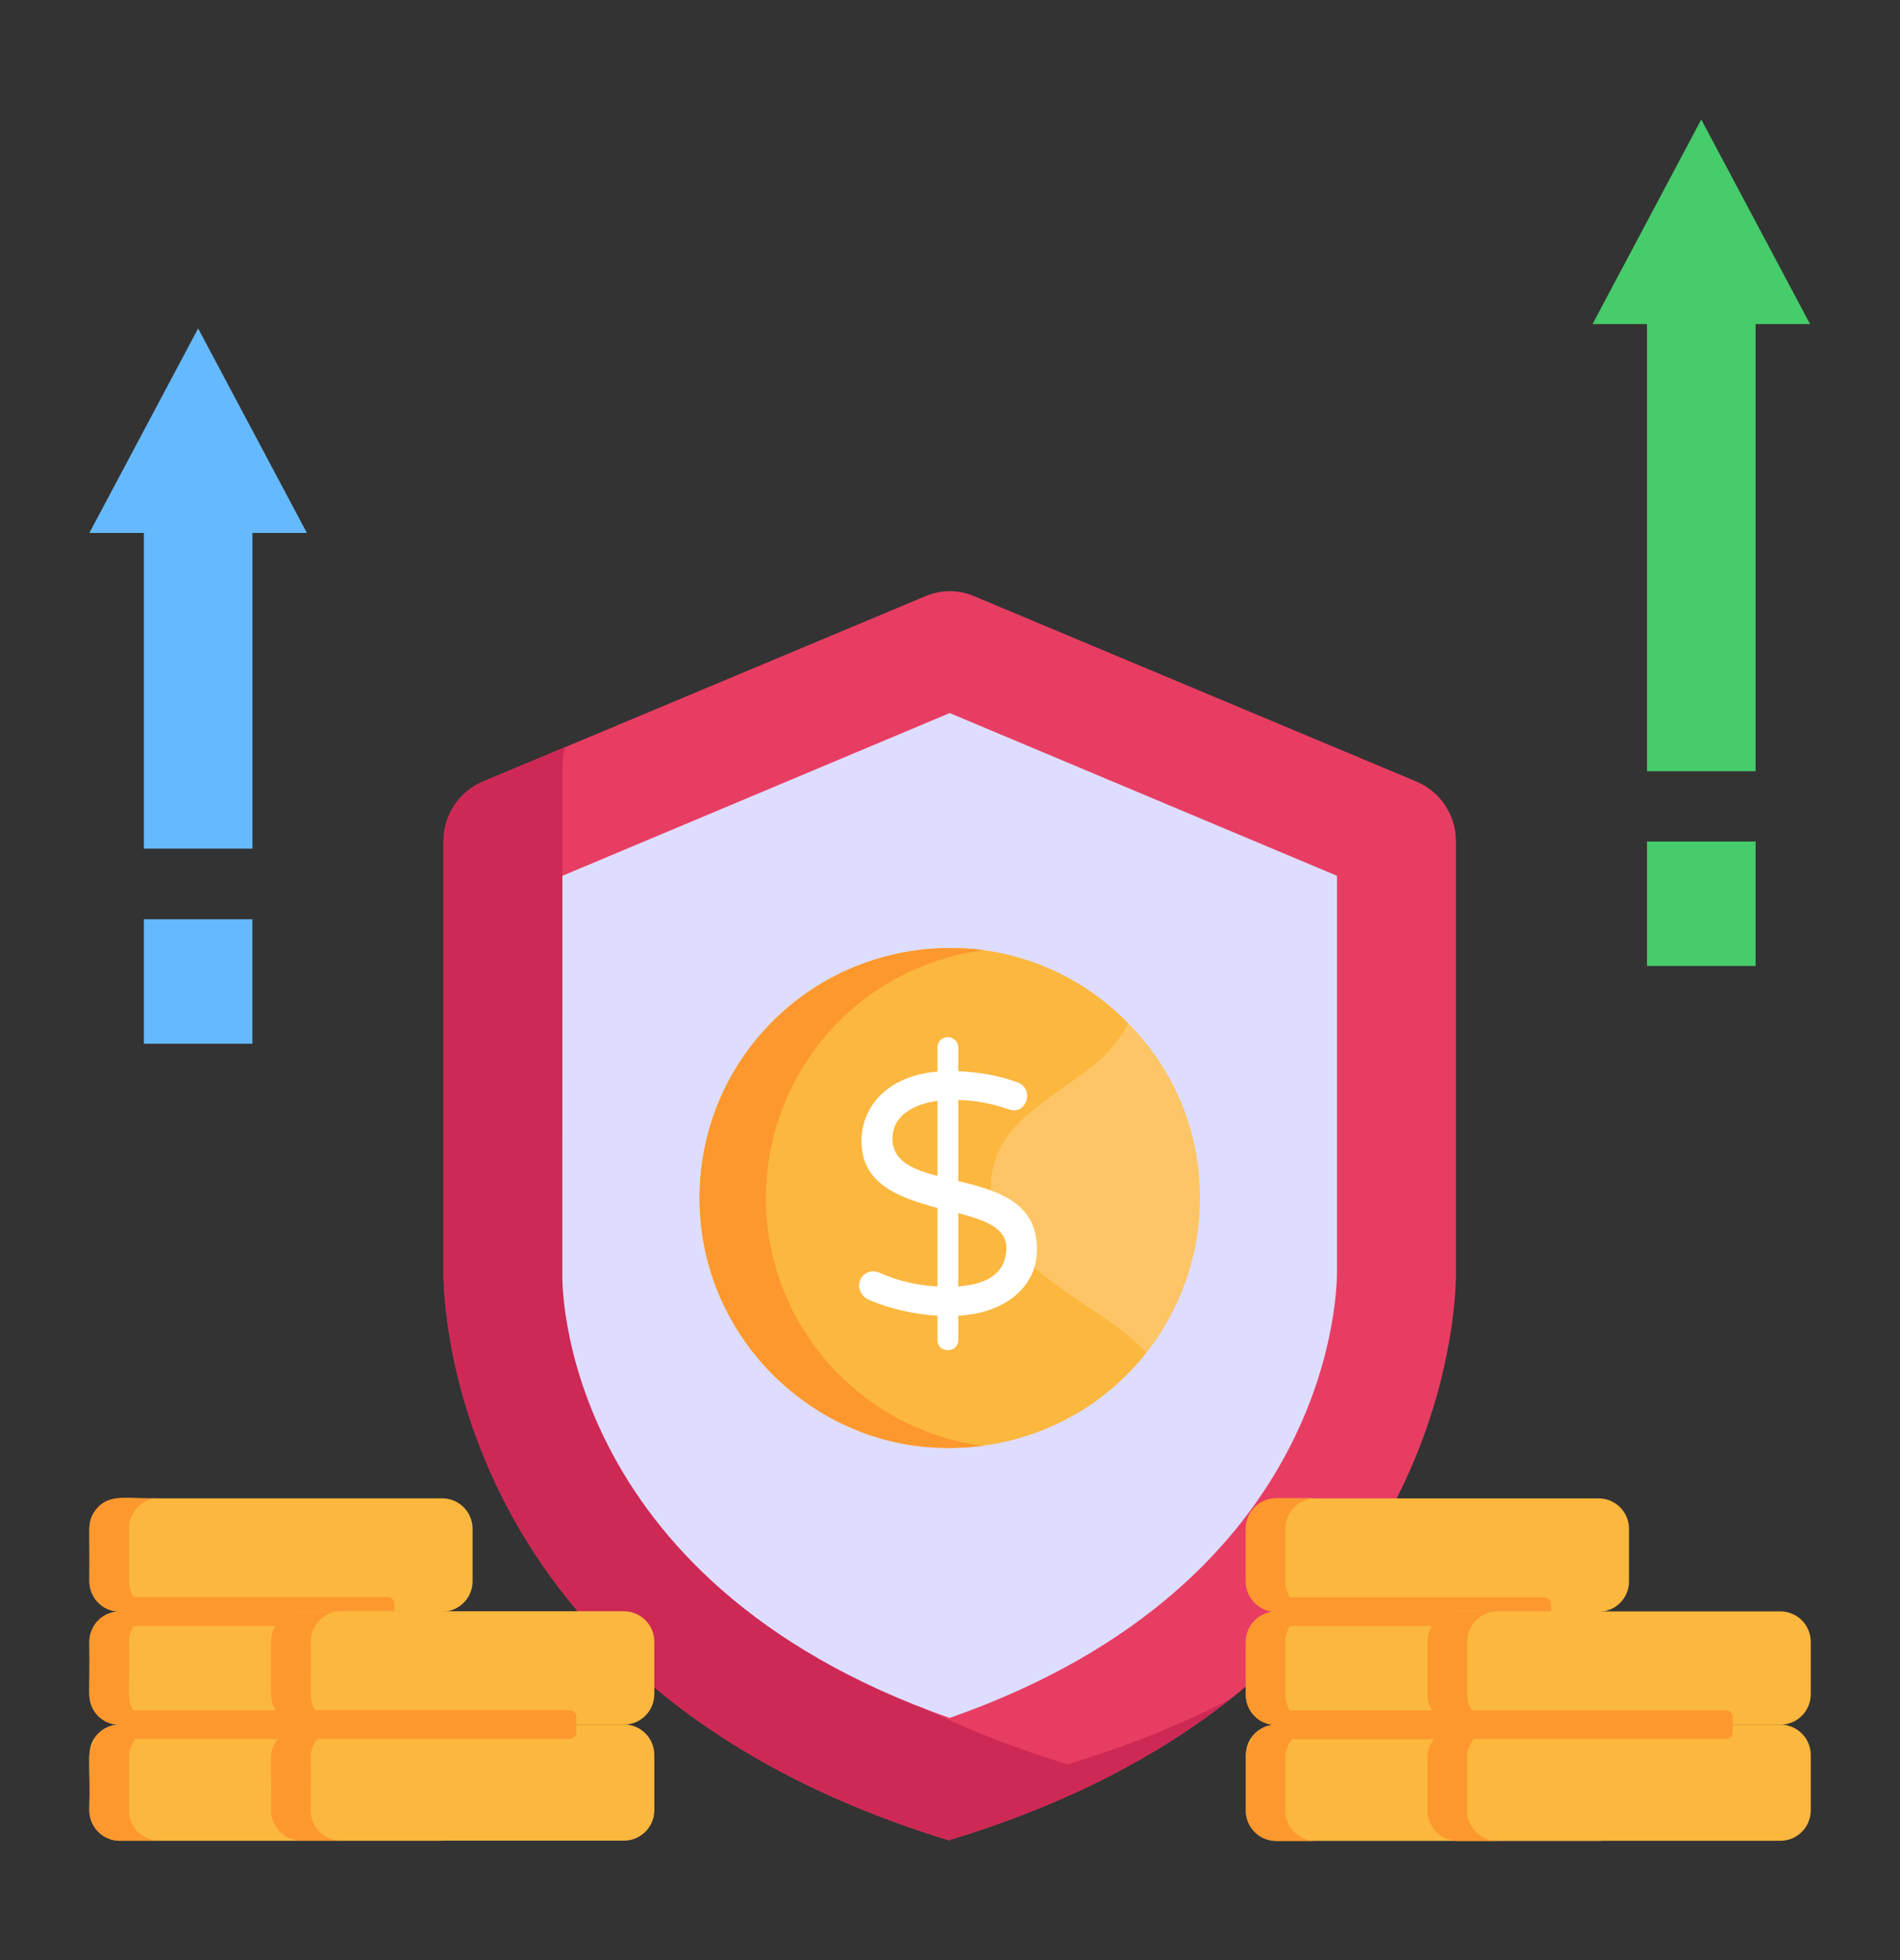 <svg xmlns="http://www.w3.org/2000/svg" width="32" height="33" viewBox="0 0 32 33" fill="none"><rect x="0" y="0" width="32" height="33" fill="#333333" stroke="none"/><path d="M15.996 30.977V30.988C7.201 28.312 7.471 21.341 7.471 21.341V14.164C7.471 13.722 7.73 13.334 8.129 13.161L15.575 10.042C15.845 9.923 16.147 9.923 16.417 10.042L23.863 13.161C24.262 13.334 24.521 13.722 24.521 14.164V21.341C24.521 21.341 24.791 28.312 15.996 30.977Z" fill="#E83D62"></path><path d="M20.723 28.604C19.548 29.531 18.012 30.366 15.996 30.976V30.986C7.199 28.313 7.469 21.338 7.469 21.338V14.164C7.469 13.722 7.728 13.334 8.126 13.161L9.517 12.579C9.49 12.676 9.474 12.778 9.474 12.881V20.061C9.474 20.061 9.199 27.03 17.996 29.709V29.698C19.025 29.385 19.925 29.019 20.723 28.604Z" fill="#CE2955"></path><path d="M15.994 28.923C9.349 26.595 9.469 21.505 9.471 21.452L9.472 14.745L15.995 12.005L22.518 14.745V21.365C22.523 21.643 22.524 26.639 15.994 28.923Z" fill="#DEDDFF"></path><path d="M20.21 20.169C20.21 21.152 19.87 22.057 19.305 22.779C18.979 23.189 18.576 23.542 18.124 23.804C17.396 24.228 16.526 24.44 15.6 24.362C13.515 24.178 11.782 22.398 11.782 20.169C11.782 17.737 13.845 15.763 16.392 15.977C17.403 16.069 18.322 16.528 19.001 17.228C19.759 17.995 20.21 19.023 20.21 20.169Z" fill="#FCB73E"></path><path d="M16.554 24.341C16.243 24.383 15.925 24.39 15.6 24.362C13.515 24.178 11.782 22.398 11.782 20.169C11.782 17.737 13.845 15.763 16.392 15.977C16.448 15.984 16.498 15.991 16.554 15.998C14.381 16.297 12.899 18.132 12.899 20.169C12.899 22.332 14.536 24.086 16.554 24.341Z" fill="#FD982E"></path><g opacity="0.2"><path d="M20.21 20.17C20.21 21.152 19.87 22.058 19.305 22.779C19.057 22.503 18.746 22.284 18.435 22.079C17.689 21.565 16.463 20.857 16.724 19.668C16.91 18.75 18.012 18.372 18.647 17.723C18.788 17.575 18.909 17.412 19.001 17.229C19.759 17.996 20.21 19.024 20.21 20.17Z" fill="white"></path></g><path d="M16.837 21.982C16.636 22.08 16.403 22.136 16.139 22.151V22.559C16.139 22.655 16.073 22.731 15.961 22.731C15.864 22.731 15.789 22.669 15.789 22.559V22.151C15.376 22.125 14.989 22.035 14.629 21.882C14.54 21.844 14.469 21.749 14.469 21.646C14.469 21.464 14.646 21.354 14.813 21.428C15.123 21.566 15.448 21.642 15.789 21.658V20.337C15.109 20.157 14.509 19.92 14.509 19.212C14.509 18.631 14.945 18.112 15.789 18.041V17.639C15.789 17.54 15.861 17.461 15.961 17.461C16.059 17.461 16.139 17.537 16.139 17.639V18.035C16.514 18.051 16.847 18.114 17.138 18.224C17.326 18.291 17.338 18.499 17.236 18.621C17.178 18.689 17.089 18.717 16.977 18.672C16.717 18.581 16.438 18.529 16.139 18.517V19.884C16.873 20.057 17.465 20.275 17.465 21.038C17.465 21.466 17.217 21.797 16.837 21.982ZM15.789 19.798V18.535C15.398 18.587 15.031 18.776 15.031 19.172C15.031 19.563 15.408 19.698 15.789 19.798ZM16.949 21.003C16.949 20.646 16.507 20.523 16.139 20.424V21.658C16.679 21.619 16.949 21.401 16.949 21.003Z" fill="white"></path><path d="M27.739 14.168H29.568V16.263H27.739V14.168Z" fill="#46CC6B"></path><path d="M30.485 5.456H29.568V12.984H27.739V5.456H26.822L28.653 2.012L30.485 5.456Z" fill="#46CC6B"></path><path d="M2.423 15.477H4.251V17.572H2.423V15.477Z" fill="#65B9FF"></path><path d="M5.169 8.973H4.252V14.288H2.423V8.973H1.505L3.337 5.529L5.169 8.973Z" fill="#65B9FF"></path><path d="M20.983 29.55V30.48C20.983 30.764 21.212 30.993 21.494 30.993H26.924C27.207 30.993 27.436 30.764 27.436 30.48V29.55C27.436 29.266 27.207 29.037 26.924 29.037H21.494C21.311 29.037 21.149 29.134 21.059 29.279C21.011 29.358 20.983 29.451 20.983 29.55Z" fill="#FCB73E"></path><path d="M20.983 27.647V28.529C20.983 28.629 21.011 28.721 21.059 28.8C21.149 28.946 21.311 29.042 21.494 29.042H26.924C27.207 29.042 27.436 28.813 27.436 28.529V27.647C27.436 27.363 27.207 27.134 26.924 27.134H21.494C21.311 27.134 21.15 27.23 21.06 27.376C21.011 27.454 20.983 27.547 20.983 27.647Z" fill="#FCB73E"></path><path d="M22.16 29.043H21.494C21.313 29.043 21.147 28.947 21.057 28.798C21.009 28.723 20.982 28.627 20.982 28.531V27.646C20.982 27.55 21.009 27.454 21.062 27.374C21.153 27.23 21.313 27.134 21.494 27.134H22.16C21.979 27.134 21.819 27.23 21.729 27.374C21.675 27.454 21.648 27.55 21.648 27.646V28.531C21.648 28.627 21.675 28.723 21.723 28.798C21.814 28.947 21.979 29.043 22.16 29.043Z" fill="#FD982E"></path><path d="M20.983 25.74V26.623C20.983 26.722 21.011 26.815 21.061 26.894C21.15 27.039 21.311 27.136 21.495 27.136H26.925C27.207 27.136 27.436 26.907 27.436 26.623V25.74C27.436 25.456 27.207 25.227 26.925 25.227H21.495C21.212 25.227 20.983 25.456 20.983 25.74Z" fill="#FCB73E"></path><path d="M21.06 27.375H26.008C26.071 27.375 26.122 27.324 26.122 27.262V27.004C26.122 26.942 26.071 26.891 26.008 26.891H21.06C21.15 27.036 21.311 27.133 21.494 27.133C21.311 27.133 21.15 27.229 21.06 27.375Z" fill="#FD982E"></path><path d="M21.059 29.281H26.008C26.071 29.281 26.122 29.23 26.122 29.168V28.91C26.122 28.848 26.071 28.797 26.008 28.797H21.059C21.149 28.943 21.311 29.039 21.494 29.039C21.311 29.039 21.149 29.136 21.059 29.281Z" fill="#FD982E"></path><path d="M22.16 27.133H21.494C21.313 27.133 21.147 27.037 21.057 26.887C21.009 26.813 20.982 26.717 20.982 26.621V25.736C20.982 25.64 21.009 25.544 21.062 25.464C21.153 25.32 21.313 25.224 21.494 25.224H22.16C21.979 25.224 21.819 25.32 21.729 25.464C21.675 25.544 21.648 25.64 21.648 25.736V26.621C21.648 26.717 21.675 26.813 21.723 26.887C21.814 27.037 21.979 27.133 22.16 27.133Z" fill="#FD982E"></path><path d="M22.16 30.994H21.494C21.313 30.994 21.147 30.898 21.057 30.749C21.009 30.674 20.982 30.578 20.982 30.482V29.597C20.982 29.501 21.009 29.405 21.062 29.325C21.153 29.181 21.313 29.085 21.494 29.085H22.16C21.979 29.085 21.819 29.181 21.729 29.325C21.675 29.405 21.648 29.501 21.648 29.597V30.482C21.648 30.578 21.675 30.674 21.723 30.749C21.814 30.898 21.979 30.994 22.16 30.994Z" fill="#FD982E"></path><path d="M24.043 29.548V30.478C24.043 30.762 24.272 30.991 24.555 30.991H29.985C30.267 30.991 30.497 30.762 30.497 30.478V29.548C30.497 29.264 30.267 29.035 29.985 29.035H24.555C24.371 29.035 24.209 29.132 24.12 29.277C24.071 29.356 24.043 29.449 24.043 29.548Z" fill="#FCB73E"></path><path d="M24.043 27.642V28.524C24.043 28.624 24.071 28.716 24.12 28.795C24.209 28.941 24.371 29.037 24.555 29.037H29.985C30.267 29.037 30.497 28.808 30.497 28.524V27.642C30.497 27.358 30.267 27.129 29.985 27.129H24.555C24.371 27.129 24.21 27.225 24.121 27.371C24.071 27.45 24.043 27.542 24.043 27.642Z" fill="#FCB73E"></path><path d="M25.221 29.038H24.554C24.373 29.038 24.208 28.942 24.117 28.793C24.069 28.718 24.042 28.622 24.042 28.526V27.641C24.042 27.545 24.069 27.449 24.122 27.369C24.213 27.225 24.373 27.129 24.554 27.129H25.221C25.04 27.129 24.88 27.225 24.789 27.369C24.735 27.449 24.709 27.545 24.709 27.641V28.526C24.709 28.622 24.735 28.718 24.784 28.793C24.874 28.942 25.04 29.038 25.221 29.038Z" fill="#FD982E"></path><path d="M24.12 29.278H29.069C29.131 29.278 29.182 29.227 29.182 29.165V28.907C29.182 28.845 29.131 28.794 29.069 28.794H24.12C24.209 28.94 24.371 29.036 24.555 29.036C24.371 29.036 24.209 29.133 24.12 29.278Z" fill="#FD982E"></path><path d="M25.221 30.993H24.554C24.373 30.993 24.208 30.897 24.117 30.748C24.069 30.673 24.042 30.577 24.042 30.481V29.596C24.042 29.5 24.069 29.404 24.122 29.324C24.213 29.18 24.373 29.084 24.554 29.084H25.221C25.04 29.084 24.88 29.18 24.789 29.324C24.735 29.404 24.709 29.5 24.709 29.596V30.481C24.709 30.577 24.735 30.673 24.784 30.748C24.874 30.897 25.04 30.993 25.221 30.993Z" fill="#FD982E"></path><path d="M1.506 30.478C1.506 30.762 1.735 30.991 2.018 30.991H7.447C7.73 30.991 7.959 30.762 7.959 30.478V29.548C7.959 29.264 7.73 29.035 7.447 29.035H2.018C1.834 29.035 1.672 29.132 1.582 29.277C1.453 29.488 1.527 29.636 1.506 30.478Z" fill="#FCB73E"></path><path d="M1.506 27.645C1.527 28.459 1.454 28.589 1.582 28.798C1.672 28.944 1.834 29.04 2.018 29.04H7.448C7.73 29.04 7.959 28.811 7.959 28.527V27.645C7.959 27.361 7.73 27.132 7.448 27.132H2.018C1.834 27.132 1.673 27.228 1.583 27.374C1.534 27.453 1.506 27.545 1.506 27.645Z" fill="#FCB73E"></path><path d="M2.684 29.039C2.244 28.998 1.807 29.168 1.58 28.794C1.532 28.719 1.505 28.623 1.505 28.527V27.642C1.505 27.546 1.532 27.45 1.585 27.37C1.818 27.001 2.239 27.172 2.684 27.13C2.401 27.13 2.172 27.364 2.172 27.642C2.192 28.443 2.122 28.6 2.246 28.794C2.337 28.943 2.502 29.039 2.684 29.039Z" fill="#FD982E"></path><path d="M1.506 25.738V26.621C1.506 26.9 1.731 27.134 2.018 27.134H7.448C7.73 27.134 7.959 26.905 7.959 26.621V25.738C7.959 25.454 7.73 25.226 7.448 25.226H2.018C1.735 25.226 1.506 25.454 1.506 25.738Z" fill="#FCB73E"></path><path d="M1.583 27.373H6.531C6.594 27.373 6.645 27.322 6.645 27.26V27.002C6.645 26.94 6.594 26.889 6.531 26.889H1.583C1.673 27.034 1.834 27.131 2.018 27.131C1.834 27.131 1.673 27.227 1.583 27.373Z" fill="#FD982E"></path><path d="M1.582 29.279H6.531C6.594 29.279 6.645 29.228 6.645 29.166V28.909C6.645 28.846 6.594 28.795 6.531 28.795H1.582C1.672 28.941 1.834 29.037 2.018 29.037C1.834 29.037 1.672 29.134 1.582 29.279Z" fill="#FD982E"></path><path d="M2.684 27.129C2.244 27.087 1.807 27.258 1.58 26.884C1.532 26.809 1.505 26.713 1.505 26.617C1.526 25.795 1.454 25.657 1.585 25.46C1.818 25.09 2.239 25.262 2.684 25.22C2.401 25.22 2.172 25.454 2.172 25.732V26.617C2.172 26.713 2.198 26.809 2.246 26.884C2.337 27.033 2.502 27.129 2.684 27.129Z" fill="#FD982E"></path><path d="M2.684 30.99H2.017C1.836 30.99 1.67 30.894 1.58 30.745C1.532 30.671 1.505 30.575 1.505 30.479C1.526 29.657 1.454 29.518 1.585 29.321C1.818 28.952 2.239 29.124 2.684 29.081C2.401 29.081 2.172 29.315 2.172 29.593V30.479C2.172 30.575 2.198 30.671 2.246 30.745C2.337 30.894 2.502 30.99 2.684 30.99Z" fill="#FD982E"></path><path d="M4.567 30.476C4.567 30.76 4.796 30.989 5.078 30.989H10.508C10.791 30.989 11.02 30.76 11.02 30.476V29.546C11.02 29.262 10.791 29.033 10.508 29.033H5.078C4.895 29.033 4.733 29.13 4.643 29.275C4.513 29.486 4.588 29.634 4.567 30.476Z" fill="#FCB73E"></path><path d="M4.566 27.64V28.523C4.566 28.805 4.793 29.035 5.078 29.035H10.508C10.791 29.035 11.02 28.806 11.02 28.523V27.64C11.02 27.356 10.791 27.127 10.508 27.127H5.078C4.895 27.127 4.734 27.224 4.644 27.369C4.595 27.448 4.566 27.54 4.566 27.64Z" fill="#FCB73E"></path><path d="M5.744 29.036H5.078C4.802 29.036 4.566 28.814 4.566 28.524V27.639C4.566 27.543 4.593 27.447 4.646 27.367C4.737 27.223 4.897 27.127 5.078 27.127H5.744C5.563 27.127 5.403 27.223 5.313 27.367C5.259 27.447 5.233 27.543 5.233 27.639C5.252 28.439 5.183 28.597 5.307 28.791C5.398 28.94 5.563 29.036 5.744 29.036Z" fill="#FD982E"></path><path d="M4.643 29.276H9.592C9.655 29.276 9.706 29.225 9.706 29.163V28.905C9.706 28.843 9.655 28.792 9.592 28.792H4.643C4.733 28.938 4.895 29.034 5.078 29.034C4.895 29.034 4.733 29.131 4.643 29.276Z" fill="#FD982E"></path><path d="M5.744 30.99H5.078C4.802 30.99 4.566 30.768 4.566 30.479C4.586 29.657 4.514 29.518 4.646 29.321C4.878 28.952 5.3 29.124 5.744 29.081C5.462 29.081 5.232 29.315 5.232 29.593C5.252 30.394 5.182 30.552 5.307 30.745C5.398 30.894 5.563 30.99 5.744 30.99Z" fill="#FD982E"></path></svg>